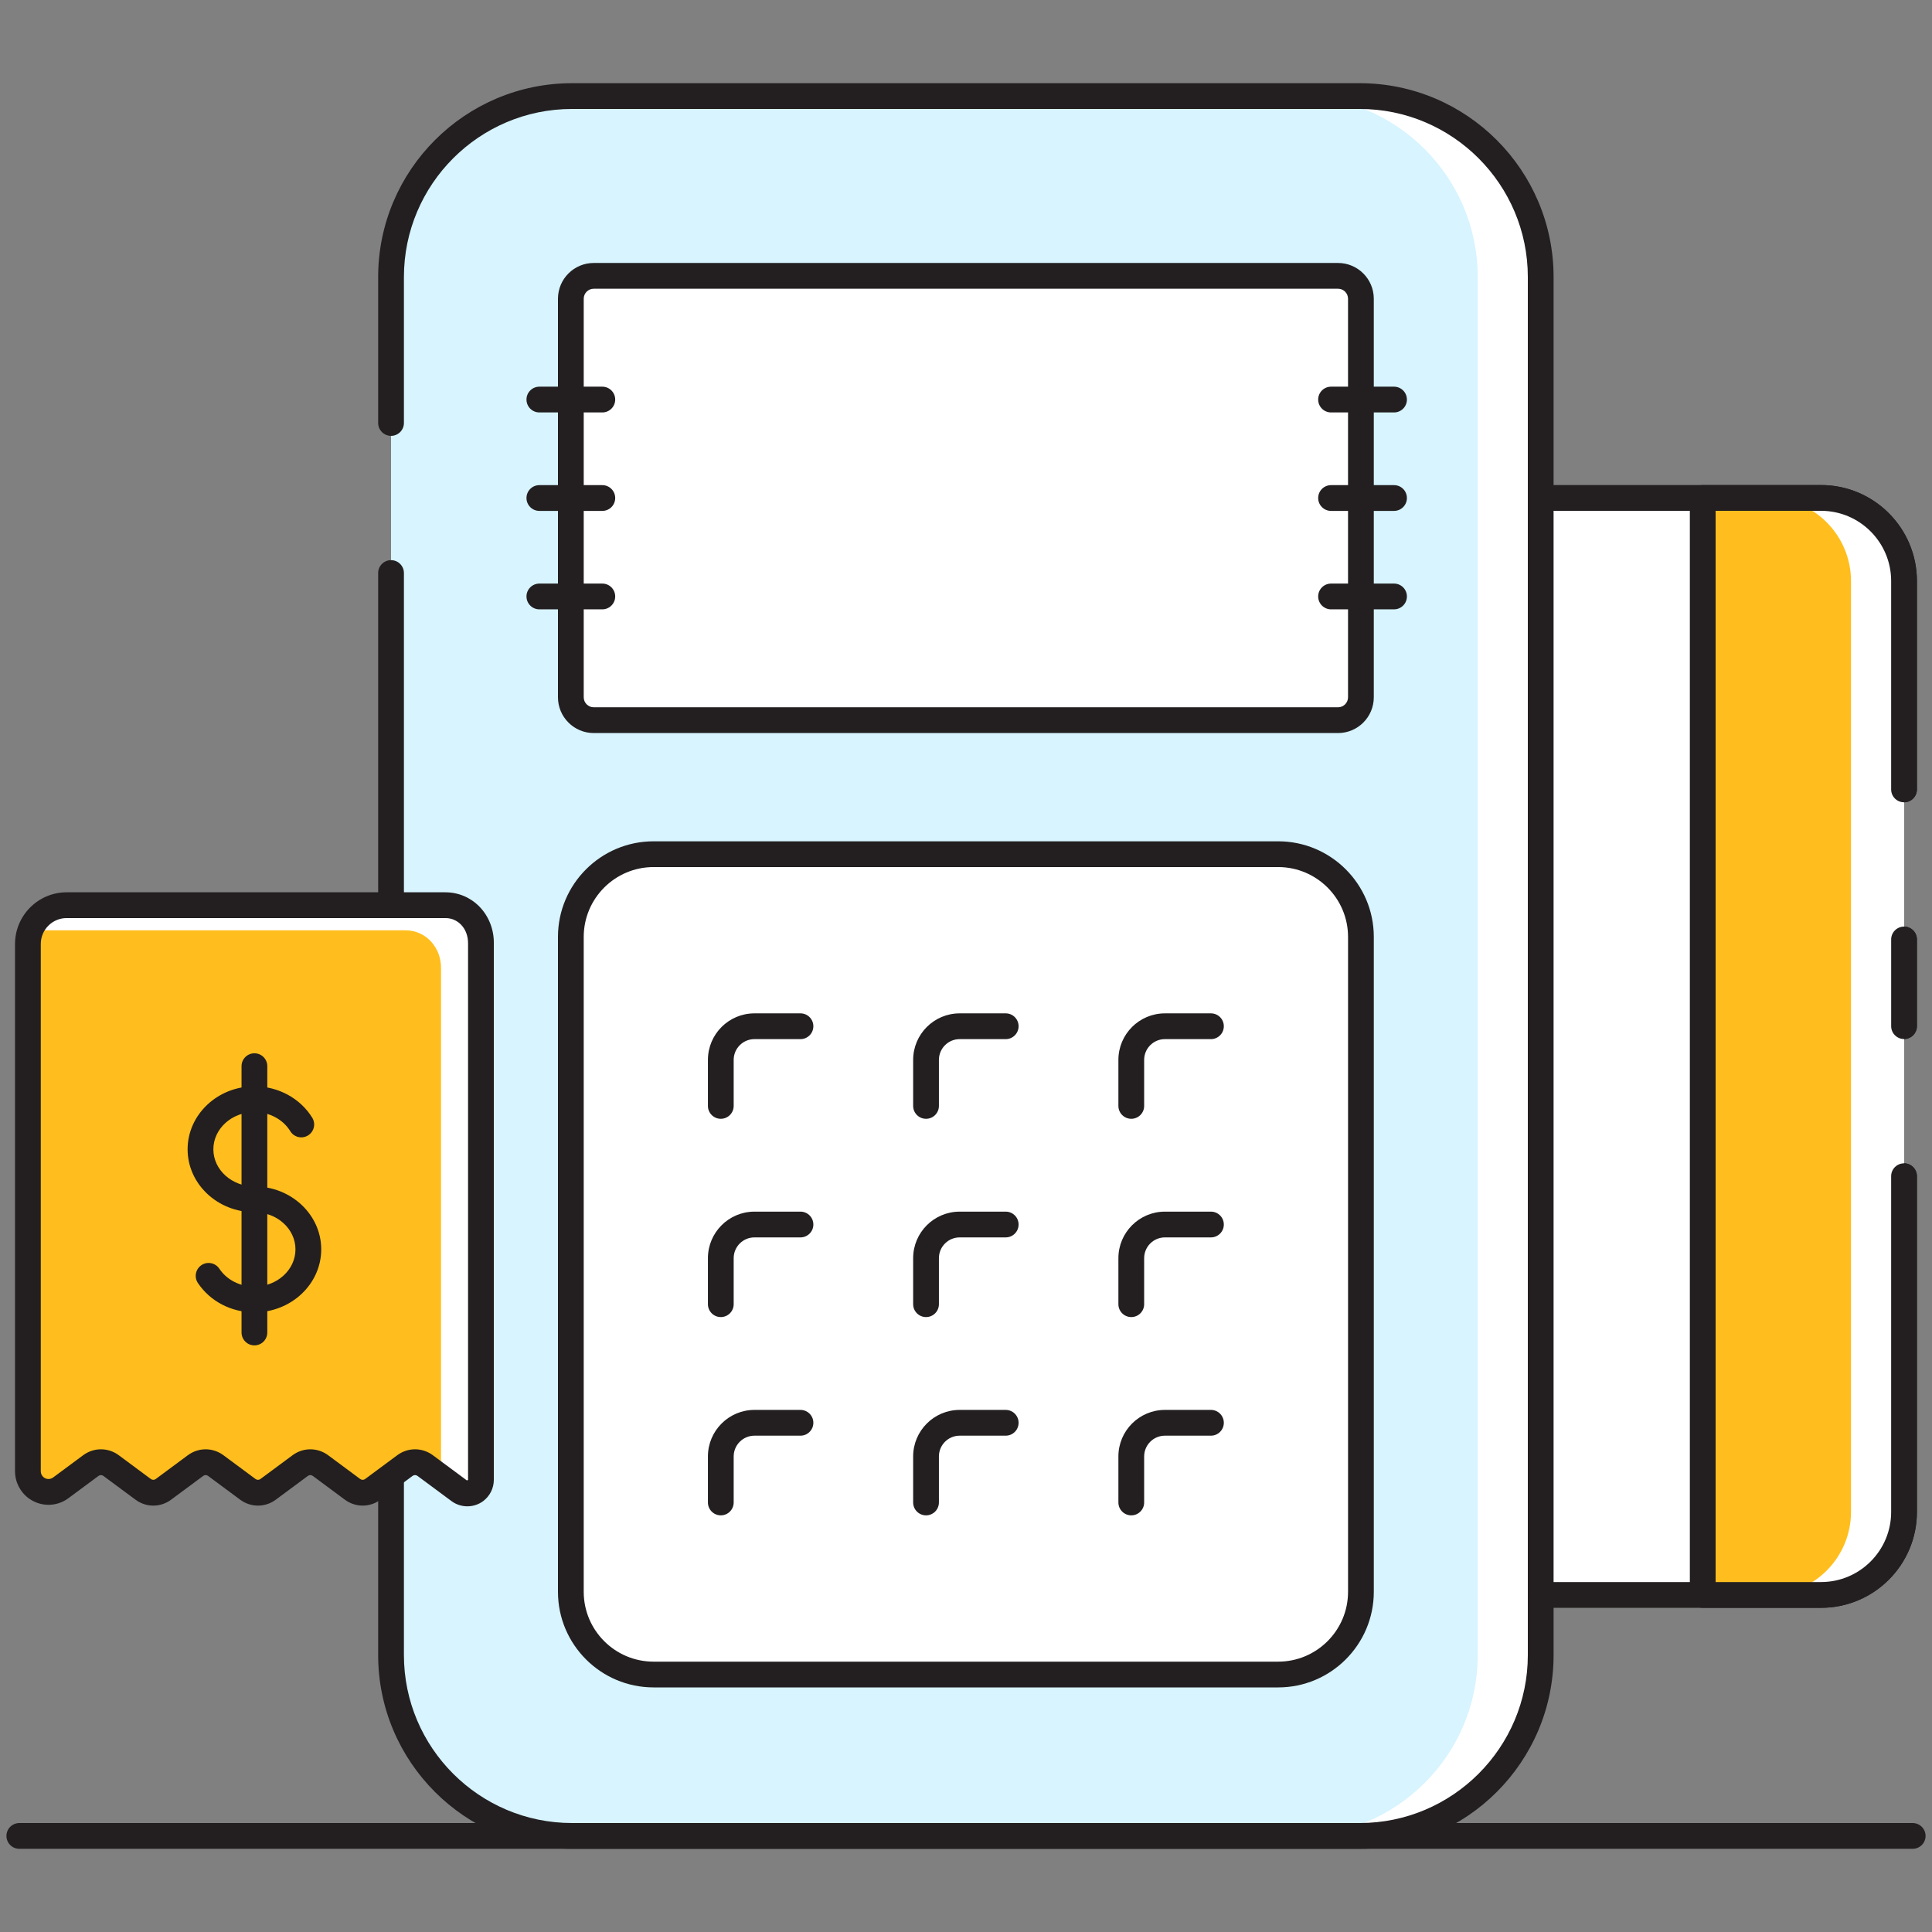 <svg id="Layer_1" enable-background="new 0 0 150 150" viewBox="0 0 150 150" xmlns="http://www.w3.org/2000/svg"><rect x="0" y="0" width="150" height="150" fill="#808080" stroke="none"/><g><path d="m148.5 143.541h-147c-.552 0-1-.448-1-1s.448-1 1-1h147c.553 0 1 .448 1 1s-.447 1-1 1z" fill="#231f20"/></g><g><path d="m119.62 21.51v106.99c0 7.75-6.29 14.04-14.05 14.04h-61.16c-7.76 0-14.05-6.29-14.05-14.04v-106.99c0-7.76 6.29-14.05 14.05-14.05h61.16c7.76 0 14.05 6.29 14.05 14.05z" fill="#fff"/></g><g><path d="m114.73 21.51v106.99c0 7.75-6.3 14.04-14.05 14.04h-56.27c-7.76 0-14.05-6.29-14.05-14.04v-106.99c0-7.76 6.29-14.05 14.05-14.05h56.27c7.75 0 14.05 6.29 14.05 14.05z" fill="#d7f4ff"/></g><g><path d="m30.36 71.28c-.552 0-1-.448-1-1v-25.79c0-.552.448-1 1-1s1 .448 1 1v25.79c0 .552-.448 1-1 1z" fill="#231f20"/></g><g><path d="m105.57 143.54h-61.16c-8.299 0-15.05-6.747-15.05-15.04v-13.92c0-.552.448-1 1-1s1 .448 1 1v13.92c0 7.19 5.854 13.04 13.05 13.04h61.16c7.195 0 13.05-5.85 13.05-13.04v-106.99c0-7.196-5.854-13.05-13.05-13.05h-61.16c-7.196 0-13.05 5.854-13.05 13.05v11.33c0 .552-.448 1-1 1s-1-.448-1-1v-11.33c0-8.298 6.751-15.05 15.05-15.05h61.16c8.299 0 15.05 6.751 15.05 15.05v106.99c0 8.293-6.751 15.04-15.05 15.04z" fill="#231f20"/></g><g><path d="m105.66 23.19v30.95c0 .98-.79 1.77-1.78 1.77h-57.78c-.98 0-1.78-.79-1.78-1.77v-30.95c0-.98.8-1.77 1.78-1.77h57.78c.99 0 1.78.79 1.78 1.77z" fill="#fff"/></g><g><path d="m103.885 56.914h-57.788c-1.531 0-2.777-1.246-2.777-2.777v-30.943c0-1.531 1.246-2.777 2.777-2.777h57.788c1.531 0 2.776 1.246 2.776 2.777v30.942c0 1.532-1.245 2.778-2.776 2.778zm-57.788-34.497c-.429 0-.777.349-.777.777v30.942c0 .429.349.777.777.777h57.788c.428 0 .776-.349.776-.777v-30.942c0-.428-.349-.777-.776-.777z" fill="#231f20"/></g><g><path d="m105.66 72.74v50.85c0 3.54-2.87 6.42-6.42 6.42h-48.5c-3.55 0-6.42-2.88-6.42-6.42v-50.85c0-3.55 2.87-6.42 6.42-6.42h48.5c3.55 0 6.42 2.87 6.42 6.42z" fill="#fff"/></g><g><path d="m99.239 131.01h-48.497c-4.093 0-7.422-3.33-7.422-7.422v-50.847c0-4.092 3.33-7.422 7.422-7.422h48.498c4.093 0 7.422 3.33 7.422 7.422v50.847c-.001 4.092-3.33 7.422-7.423 7.422zm-48.497-63.691c-2.99 0-5.422 2.432-5.422 5.422v50.847c0 2.99 2.433 5.422 5.422 5.422h48.498c2.989 0 5.422-2.432 5.422-5.422v-50.847c0-2.99-2.433-5.422-5.422-5.422z" fill="#231f20"/></g><g><path d="m55.963 86.863c-.552 0-1-.448-1-1v-3.574c0-1.992 1.62-3.612 3.612-3.612h3.574c.552 0 1 .448 1 1s-.448 1-1 1h-3.574c-.889 0-1.612.723-1.612 1.612v3.574c0 .553-.448 1-1 1z" fill="#231f20"/></g><g><path d="m71.897 86.863c-.552 0-1-.448-1-1v-3.574c0-1.992 1.62-3.612 3.612-3.612h3.574c.553 0 1 .448 1 1s-.447 1-1 1h-3.574c-.889 0-1.612.723-1.612 1.612v3.574c0 .553-.447 1-1 1z" fill="#231f20"/></g><g><path d="m87.832 86.863c-.553 0-1-.448-1-1v-3.574c0-1.992 1.62-3.612 3.612-3.612h3.573c.553 0 1 .448 1 1s-.447 1-1 1h-3.573c-.889 0-1.612.723-1.612 1.612v3.574c0 .553-.447 1-1 1z" fill="#231f20"/></g><g><path d="m55.963 102.257c-.552 0-1-.448-1-1v-3.574c0-1.992 1.62-3.612 3.612-3.612h3.574c.552 0 1 .448 1 1s-.448 1-1 1h-3.574c-.889 0-1.612.723-1.612 1.612v3.574c0 .553-.448 1-1 1z" fill="#231f20"/></g><g><path d="m71.897 102.257c-.552 0-1-.448-1-1v-3.574c0-1.992 1.62-3.612 3.612-3.612h3.574c.553 0 1 .448 1 1s-.447 1-1 1h-3.574c-.889 0-1.612.723-1.612 1.612v3.574c0 .553-.447 1-1 1z" fill="#231f20"/></g><g><path d="m87.832 102.257c-.553 0-1-.448-1-1v-3.574c0-1.992 1.62-3.612 3.612-3.612h3.573c.553 0 1 .448 1 1s-.447 1-1 1h-3.573c-.889 0-1.612.723-1.612 1.612v3.574c0 .553-.447 1-1 1z" fill="#231f20"/></g><g><path d="m55.963 117.651c-.552 0-1-.448-1-1v-3.574c0-1.992 1.62-3.612 3.612-3.612h3.574c.552 0 1 .448 1 1s-.448 1-1 1h-3.574c-.889 0-1.612.723-1.612 1.612v3.574c0 .553-.448 1-1 1z" fill="#231f20"/></g><g><path d="m71.897 117.651c-.552 0-1-.448-1-1v-3.574c0-1.992 1.62-3.612 3.612-3.612h3.574c.553 0 1 .448 1 1s-.447 1-1 1h-3.574c-.889 0-1.612.723-1.612 1.612v3.574c0 .553-.447 1-1 1z" fill="#231f20"/></g><g><path d="m87.832 117.651c-.553 0-1-.448-1-1v-3.574c0-1.992 1.62-3.612 3.612-3.612h3.573c.553 0 1 .448 1 1s-.447 1-1 1h-3.573c-.889 0-1.612.723-1.612 1.612v3.574c0 .553-.447 1-1 1z" fill="#231f20"/></g><g><path d="m108.232 32.022h-4.889c-.553 0-1-.448-1-1s.447-1 1-1h4.889c.553 0 1 .448 1 1s-.447 1-1 1z" fill="#231f20"/></g><g><path d="m108.232 39.666h-4.889c-.553 0-1-.448-1-1s.447-1 1-1h4.889c.553 0 1 .448 1 1s-.447 1-1 1z" fill="#231f20"/></g><g><path d="m108.232 47.309h-4.889c-.553 0-1-.448-1-1s.447-1 1-1h4.889c.553 0 1 .448 1 1s-.447 1-1 1z" fill="#231f20"/></g><g><path d="m46.764 32.022h-4.888c-.552 0-1-.448-1-1s.448-1 1-1h4.888c.552 0 1 .448 1 1s-.448 1-1 1z" fill="#231f20"/></g><g><path d="m46.764 39.666h-4.888c-.552 0-1-.448-1-1s.448-1 1-1h4.888c.552 0 1 .448 1 1s-.448 1-1 1z" fill="#231f20"/></g><g><path d="m46.764 47.309h-4.888c-.552 0-1-.448-1-1s.448-1 1-1h4.888c.552 0 1 .448 1 1s-.448 1-1 1z" fill="#231f20"/></g><g><path d="m147.835 45.106v72.279c0 3.558-2.884 6.441-6.441 6.441h-21.775v-85.161h21.775c3.557 0 6.441 2.884 6.441 6.441z" fill="#fff"/></g><g><path d="m147.83 80.67c-.553 0-1-.448-1-1v-6.73c0-.552.447-1 1-1s1 .448 1 1v6.73c0 .552-.447 1-1 1z" fill="#231f20"/></g><g><path d="m141.39 124.83h-21.77c-.553 0-1-.448-1-1v-85.17c0-.552.447-1 1-1h21.77c4.103 0 7.44 3.342 7.44 7.45v16.18c0 .552-.447 1-1 1s-1-.448-1-1v-16.18c0-3.005-2.44-5.45-5.44-5.45h-20.77v83.17h20.77c3 0 5.44-2.44 5.44-5.44v-26.07c0-.552.447-1 1-1s1 .448 1 1v26.07c0 4.103-3.338 7.44-7.44 7.44z" fill="#231f20"/></g><g><path d="m147.83 45.11v72.28c0 3.55-2.88 6.44-6.44 6.44h-9.19v-85.17h9.19c3.56 0 6.44 2.89 6.44 6.45z" fill="#fff"/></g><g><path d="m143.71 45.11v72.28c0 3.55-2.89 6.44-6.44 6.44h-5.07v-85.17h5.07c3.55 0 6.44 2.89 6.44 6.45z" fill="#ffbe1d"/></g><g><path d="m141.39 124.83h-9.19c-.553 0-1-.448-1-1v-85.17c0-.552.447-1 1-1h9.189c4.103 0 7.44 3.342 7.44 7.45v16.18c0 .552-.447 1-1 1s-1-.448-1-1v-16.18c0-3.005-2.44-5.45-5.44-5.45h-8.189v83.17h8.189c3 0 5.44-2.44 5.44-5.44v-26.07c0-.552.447-1 1-1s1 .448 1 1v26.07c.001 4.103-3.337 7.44-7.439 7.44z" fill="#231f20"/></g><g><path d="m147.83 80.67c-.553 0-1-.448-1-1v-6.73c0-.552.447-1 1-1s1 .448 1 1v6.73c0 .552-.447 1-1 1z" fill="#231f20"/></g><g><path d="m37.34 73.24v41.66c0 .33-.16.64-.42.84-.38.28-.89.28-1.27.01l-1.41-1.05-1.23-.91c-.47-.35-1.11-.35-1.57 0l-2.29 1.69-.2.15c-.24.18-.53.27-.81.26-.27 0-.55-.09-.77-.26l-2.49-1.84c-.47-.35-1.1-.35-1.57 0l-2.29 1.69-.2.15c-.24.18-.53.27-.81.26-.27 0-.54-.09-.77-.26l-2.49-1.84c-.46-.35-1.1-.35-1.57 0l-2.29 1.69-.2.15c-.24.18-.53.27-.81.26-.27 0-.54-.09-.76-.26l-2.5-1.84c-.46-.35-1.1-.35-1.57 0l-2.28 1.69-.05.04c-.26.18-.56.29-.87.3-.03.01-.05.01-.08.01-.33 0-.67-.11-.95-.31-.41-.3-.65-.78-.65-1.29v-40.94c0-.37.07-.73.19-1.06.43-1.14 1.53-1.95 2.82-1.95h29.4c1.6 0 2.79 1.35 2.76 2.96z" fill="#fff"/></g><g><path d="m34.24 75.2v39.5l-1.23-.91c-.47-.35-1.11-.35-1.57 0l-2.29 1.69c-.28 0-.57.09-.81.26l-.2.15c-.27 0-.55-.09-.77-.26l-2.49-1.84c-.47-.35-1.1-.35-1.57 0l-2.29 1.69c-.28 0-.57.09-.81.26l-.2.15c-.27 0-.54-.09-.77-.26l-2.49-1.84c-.46-.35-1.1-.35-1.57 0l-2.29 1.69c-.28 0-.57.09-.81.26l-.2.15c-.27 0-.54-.09-.76-.26l-2.5-1.84c-.46-.35-1.1-.35-1.57 0l-2.28 1.69c-.29 0-.57.08-.81.26l-.11.08c-.03.01-.05.01-.08.01-.33 0-.67-.11-.95-.31-.41-.3-.65-.78-.65-1.29v-40.94c0-.37.07-.73.19-1.06h29.12c1.61 0 2.79 1.36 2.76 2.97z" fill="#ffbe1d"/></g><g><path d="m36.284 116.95c-.432 0-.863-.134-1.225-.401l-2.645-1.96c-.114-.084-.268-.085-.382 0l-2.492 1.847c-.825.612-1.936.612-2.763 0l-2.491-1.847c-.114-.084-.268-.085-.382 0l-2.492 1.847c-.825.612-1.936.613-2.763 0l-2.492-1.846c-.115-.085-.269-.084-.382 0l-2.491 1.846c-.825.612-1.936.614-2.763 0l-2.492-1.846c-.115-.085-.269-.084-.382 0l-2.334 1.729c-.916.68-2.153.686-3.076.014-.67-.487-1.07-1.273-1.07-2.102v-40.941c0-2.212 1.799-4.012 4.011-4.012h29.4c1 0 1.937.392 2.637 1.104.734.746 1.145 1.794 1.126 2.875v41.641c0 .644-.308 1.258-.823 1.645-.363.271-.799.407-1.234.407zm-4.061-4.427c.484 0 .968.153 1.382.459l2.645 1.96.09-.045v-41.608c.009-.615-.192-1.139-.552-1.505-.227-.23-.622-.506-1.211-.506h-29.4c-1.109 0-2.011.902-2.011 2.012v40.941c0 .191.092.372.247.484.212.154.498.153.709-.003l2.334-1.729c.826-.613 1.938-.613 2.764 0l2.491 1.846c.115.085.269.085.382 0l2.491-1.846c.826-.613 1.938-.613 2.764 0l2.491 1.846c.115.085.269.085.382 0l2.492-1.846c.825-.612 1.936-.612 2.763 0l2.491 1.847c.114.084.268.085.382 0l2.492-1.847c.413-.307.898-.46 1.382-.46z" fill="#231f20"/></g><g><path d="m19.749 101.891c-1.79 0-3.428-.852-4.384-2.278-.307-.459-.184-1.08.274-1.388.459-.307 1.08-.184 1.388.274.583.872 1.601 1.392 2.722 1.392 1.76 0 3.191-1.297 3.191-2.892 0-1.59-1.432-2.883-3.191-2.883-.002 0-.004 0-.006 0-2.856-.007-5.177-2.195-5.177-4.883 0-2.697 2.329-4.892 5.191-4.892 1.844 0 3.563.935 4.487 2.44.289.471.141 1.086-.33 1.375s-1.086.142-1.375-.33c-.562-.917-1.628-1.486-2.782-1.486-1.76 0-3.191 1.297-3.191 2.892 0 1.59 1.432 2.883 3.191 2.883h.006c2.856.007 5.177 2.195 5.177 4.883 0 2.698-2.329 4.893-5.191 4.893z" fill="#231f20"/></g><g><path d="m19.753 104.455c-.552 0-1-.448-1-1v-20.678c0-.552.448-1 1-1s1 .448 1 1v20.678c0 .552-.448 1-1 1z" fill="#231f20"/></g></svg>
